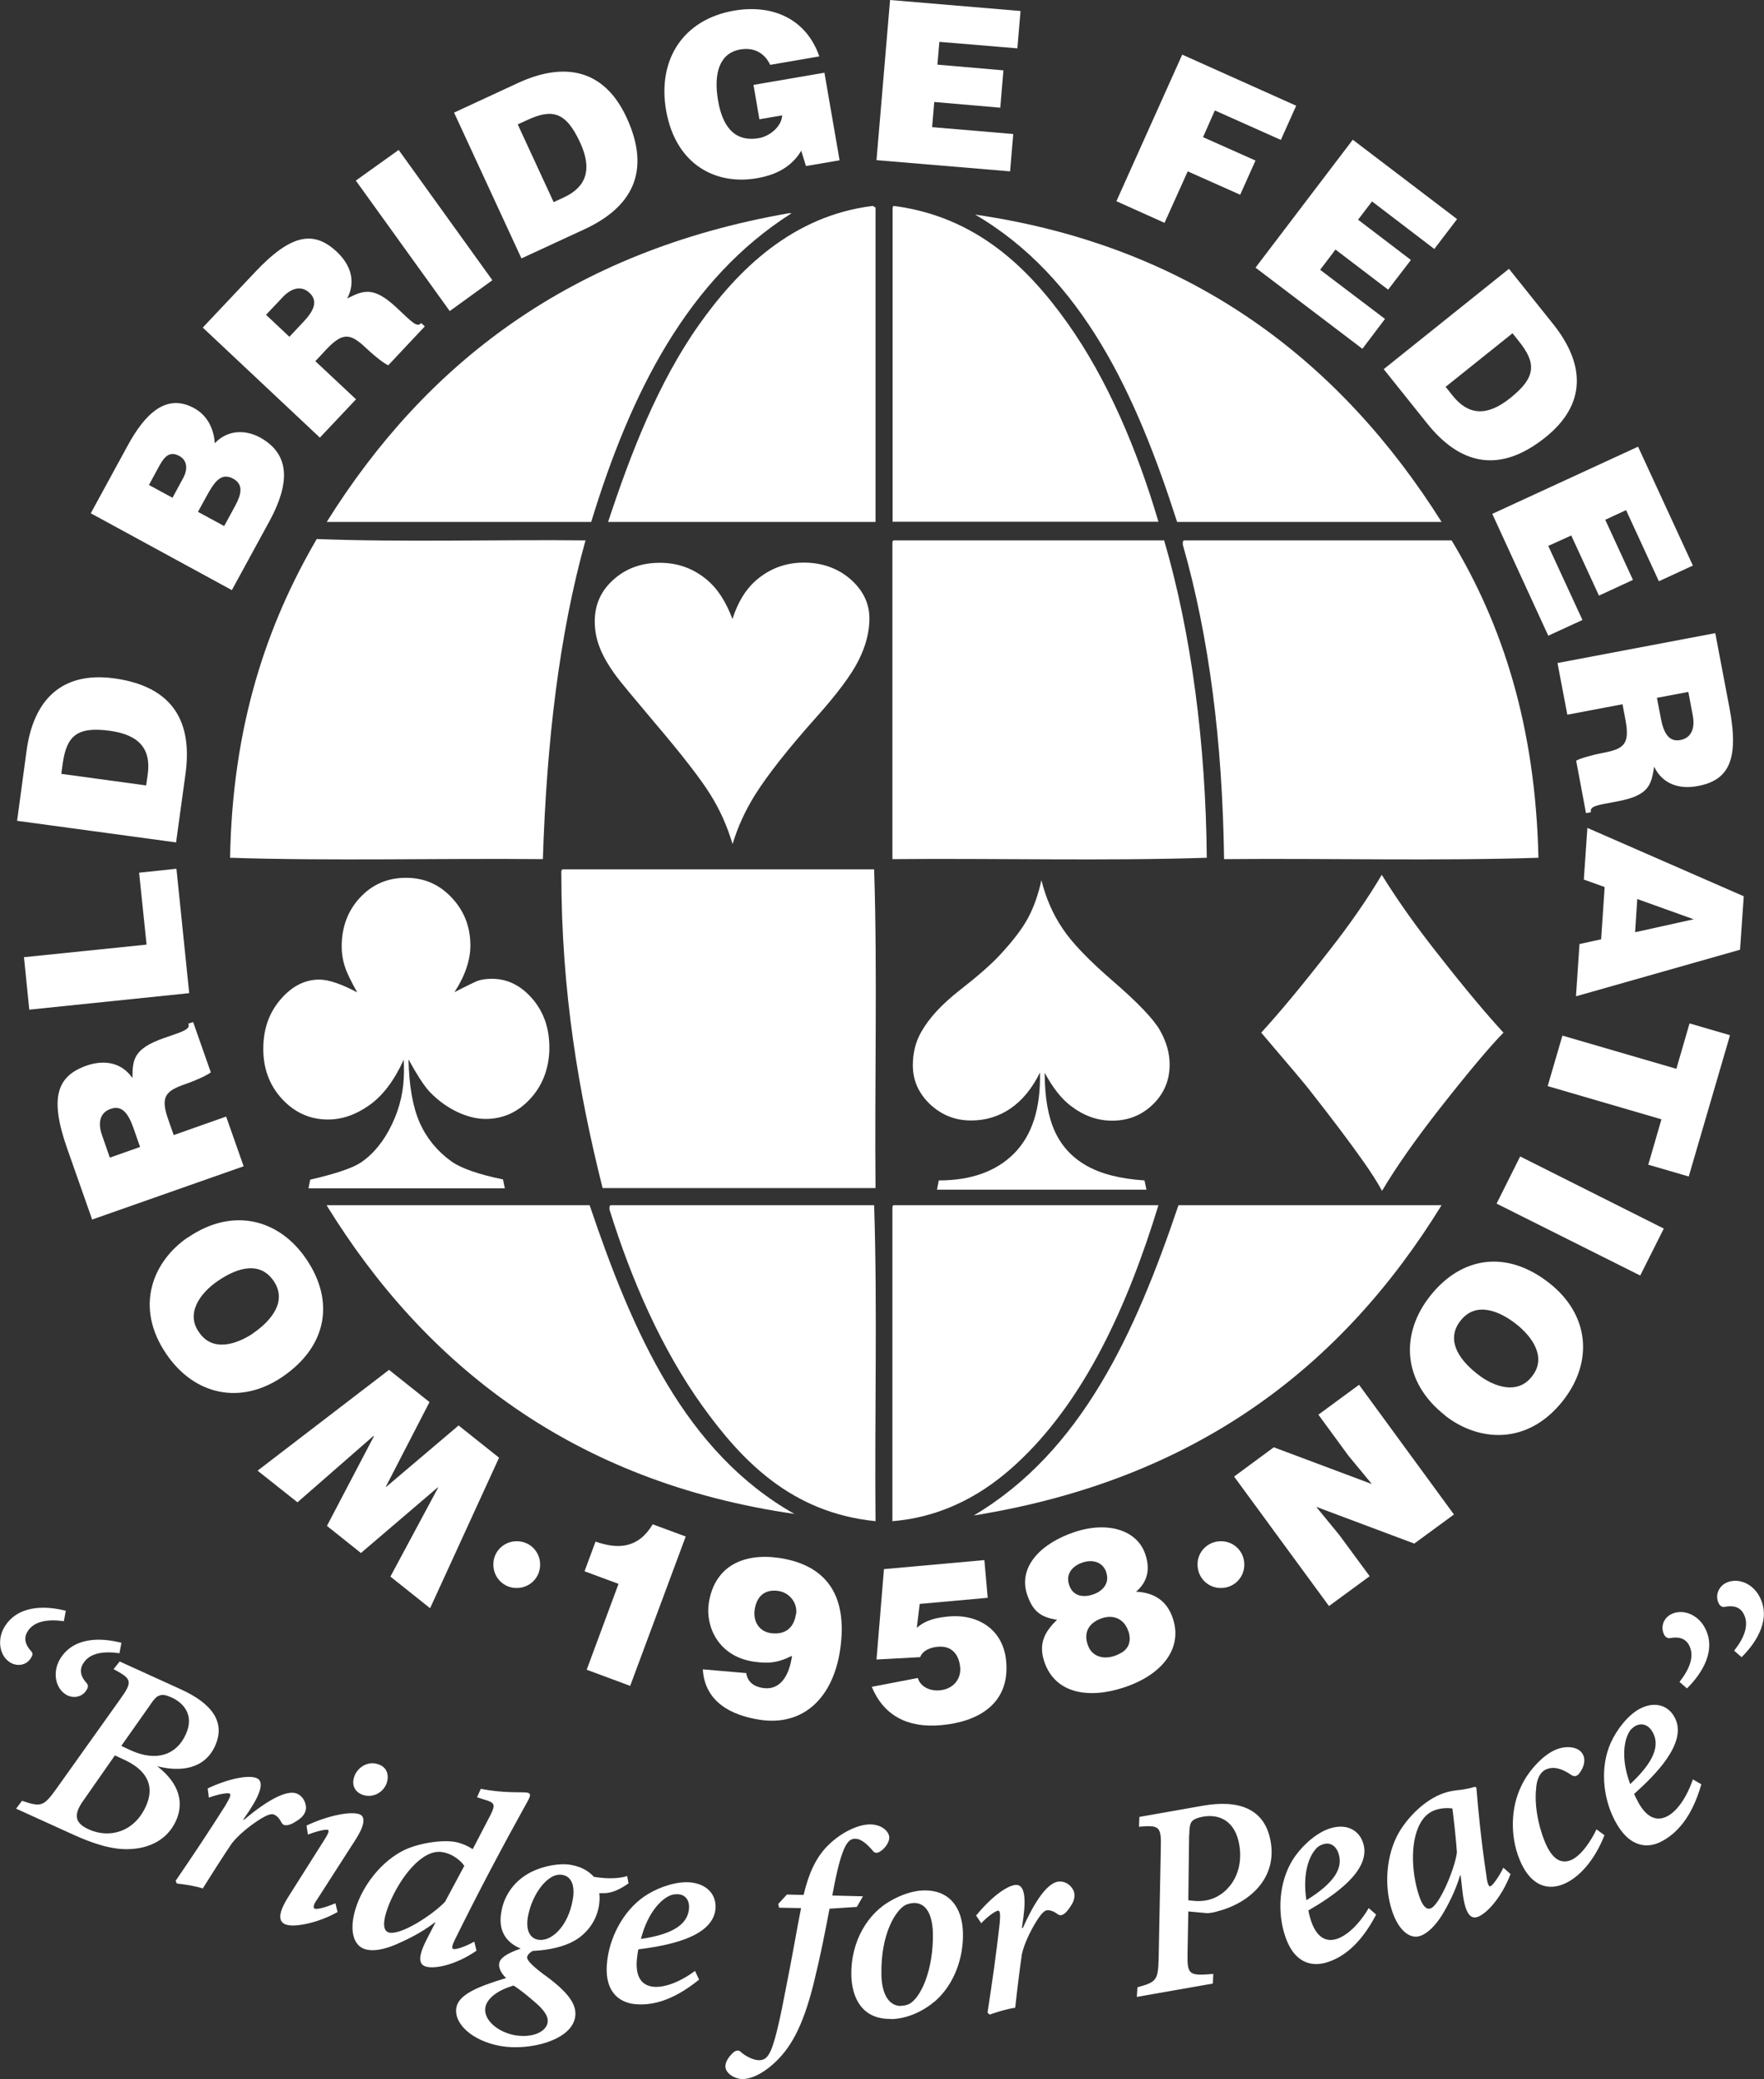 <?xml version="1.0" encoding="UTF-8"?> <svg xmlns="http://www.w3.org/2000/svg" id="Layer_2" data-name="Layer 2" viewBox="0 0 89.78 105.81"><rect x="0" y="0" width="89.78" height="105.81" fill="#333333" stroke="none"/><defs><style> .cls-1, .cls-2 { fill: #fff; } .cls-2 { fill-rule: evenodd; } </style></defs><g id="Livello_1" data-name="Livello 1"><path class="cls-2" d="M88.65,84.34h0l-.39-.34c.5-.63,.79-1.31,.48-1.88-.19-.36-.54-.43-.96-.35-.1,.03-.22-.03-.29-.15-.22-.41-.03-.84,.3-1.04,.59-.33,1.37-.04,1.74,.63,.64,1.14-.1,2.34-.89,3.12m-2.78,1.59h0c.79-.78,1.53-1.98,.89-3.12-.37-.67-1.16-.96-1.74-.63-.34,.19-.52,.63-.3,1.04,.07,.12,.19,.17,.29,.15,.42-.08,.77,0,.96,.35,.31,.57,.02,1.24-.48,1.88l.39,.34Zm-2.58,1.89h0c.24-.12,.61-.09,.85,.37,.32,.61,.12,1.42-1.16,2.61-.51-1.36-.27-2.26-.08-2.6,.08-.18,.24-.3,.38-.38Zm2.88,2.74h0c-.31,.91-.8,1.62-1.31,1.88-.66,.34-1.17-.12-1.51-.79-.06-.11-.12-.23-.17-.35,1.05-.94,2.74-2.6,2.07-3.88-.3-.59-.97-.87-1.77-.46-.61,.32-1.19,1.07-1.49,1.74-.54,1.2-.42,2.75,.2,3.94,.75,1.45,1.72,1.43,2.38,1.08,.75-.39,1.54-1.19,2.03-2.91l-.43-.25Zm-4.91,2.54h0l.41,.3c-.5,1.28-1.3,2.18-2.11,2.5-.93,.37-1.75-.08-2.23-1.31-.44-1.1-.46-2.56,.12-3.72,.35-.74,1.09-1.56,1.76-1.83,.6-.24,1.22-.11,1.38,.29,.11,.23,.06,.58-.19,.91-.11,.16-.26,.2-.41,.1-.51-.35-.9-.44-1.26-.3-.34,.13-.52,.53-.54,1.02-.08,.7,.06,1.7,.42,2.61,.37,.94,.83,1.21,1.35,1,.57-.23,1.11-1.14,1.3-1.56Zm-8.46,4.03h0c-.19,.06-.39-.11-.57-.66-.4-1.21-.48-2.95,.19-3.87,.15-.21,.38-.4,.67-.49,.3-.1,.63-.1,.84-.07,.06,.47,.18,1.48,.23,2.23-.08,.76-.88,2.71-1.35,2.86Zm3.73-2.09h0c-.21,.45-.55,.92-.66,.96-.08,.03-.16-.1-.21-.55-.26-1.7-.42-3.37-.51-4.48l-.09-.03c-.2,.07-.43,.11-.68,.15-.32,.03-.6,.07-.86,.16-.99,.33-1.86,1.24-2.31,2.01-.64,1.11-.78,2.7-.35,3.99,.35,1.06,.95,1.44,1.42,1.28,.42-.14,.81-.57,1.12-1.06,.32-.53,.68-1.22,.92-2.02h.03s.11,.95,.11,.95c.15,1.11,.45,1.26,.75,1.16,.42-.14,1.19-.91,1.68-2.18l-.36-.32Zm-9.14-1.19h0c-.16,.04-.34,.14-.45,.3-.26,.3-.66,1.13-.44,2.56,1.49-.92,1.84-1.66,1.65-2.33-.14-.5-.5-.61-.76-.53Zm2.28,3.26h0l.38,.33c-.83,1.59-1.76,2.22-2.57,2.45-.72,.2-1.67,.04-2.12-1.54-.37-1.29-.19-2.84,.58-3.9,.43-.6,1.14-1.22,1.81-1.41,.87-.25,1.47,.16,1.65,.8,.4,1.39-1.58,2.68-2.8,3.39,.02,.13,.06,.26,.09,.38,.21,.73,.61,1.28,1.32,1.08,.55-.16,1.18-.76,1.66-1.58Zm-9.13-3.72h0c0-.43,.05-.62,.16-.72,.09-.09,.26-.16,.52-.21,.96-.17,1.67,.32,1.86,1.41,.27,1.54-.63,2.67-1.7,2.85-.4,.07-.7,.01-.89-.01l.04-3.32Zm-2.54-.93h0l-.02,.51c1.04-.09,1.14-.02,1.11,1.09l-.11,5.61c-.03,1.12-.11,1.2-1.08,1.47l-.03,.49,3.87-.68,.02-.49c-1.23,.1-1.33,.06-1.31-1.05l.04-2.13,.98,.09c.15-.01,.31-.04,.45-.08,1.71-.43,3.09-1.71,2.76-3.57-.29-1.68-1.63-2.14-3.45-1.82l-3.23,.57Zm-5.98,5.67h0l.08-.58c.14-1.07,.02-1.65-.4-1.62-.47,.04-1.29,.67-2.01,1.56l.26,.39c.31-.33,.72-.63,.86-.64,.1,0,.12,.17,.08,.64-.17,1.53-.39,3.06-.62,4.55l.11,.1c.37-.13,.88-.29,1.3-.35,.1-.92,.22-1.9,.34-2.73,.12-.52,.41-1.14,.74-1.67,.27-.43,.42-.55,.55-.56,.17-.01,.36,.07,.53,.2,.11,.08,.22,.07,.36-.04,.13-.1,.25-.28,.39-.51,.14-.28,.15-.56-.02-.78-.15-.22-.4-.35-.67-.33-.56,.04-1.22,.98-1.83,2.36h-.04Zm-6.15,3.96h0c-.56,.01-.97-.51-1-1.55-.05-2.2,.78-3.37,1.23-3.59,.13-.06,.27-.09,.42-.1,.54-.01,.93,.44,.97,1.5,.04,1.9-.62,3.36-1.23,3.65-.12,.05-.24,.08-.39,.08Zm-.51,.66h0c-1.5,.03-1.99-1.11-2.02-2.2-.04-1.81,.89-3.19,1.98-3.8,.53-.31,1.16-.53,1.7-.54,1.26-.03,1.97,.81,2,2.17,.03,1.24-.43,2.59-1.4,3.45-.61,.52-1.41,.91-2.26,.93Zm-5.3-6.33h0l-.44,.48,.04,.19,1.12,.02c-.26,1.32-.45,2.5-.82,4.33-.44,2.33-.68,2.9-.82,3.11-.12,.21-.29,.31-.52,.3-.25,0-.7-.21-.94-.45-.09-.06-.19-.05-.3,.02-.22,.18-.44,.46-.45,.72-.02,.35,.43,.66,.87,.67,.39,0,.96-.22,1.58-.78,.84-.76,1.48-1.82,2.05-4.12,.36-1.47,.54-2.42,.8-3.77l1.39-.09,.31-.54-1.56-.04c.46-2.53,.78-2.9,1.17-2.89,.26,0,.55,.21,.89,.61,.1,.14,.25,.13,.37,.04,.2-.11,.45-.41,.47-.68,.02-.3-.33-.68-.95-.7-.56-.01-1.42,.34-2.16,1.06-.65,.65-1,1.48-1.25,2.53l-.86-.02Zm-5.48-.01h0c-.16-.02-.36,0-.53,.09-.36,.17-1.06,.78-1.42,2.18,1.73-.25,2.35-.8,2.44-1.48,.07-.52-.22-.76-.49-.79Zm.8,3.89h0l.21,.45c-1.39,1.13-2.49,1.34-3.33,1.24-.74-.1-1.55-.63-1.34-2.25,.17-1.33,.95-2.68,2.08-3.35,.63-.38,1.53-.67,2.22-.58,.89,.12,1.28,.73,1.2,1.39-.19,1.43-2.51,1.83-3.92,2.01-.03,.13-.05,.26-.06,.38-.1,.75,.05,1.42,.79,1.52,.57,.07,1.38-.23,2.15-.8Zm-9.16,3.28h0c-.89-.16-1.61-.79-1.51-1.41,.09-.49,.66-.89,1.44-1.12,.26,.17,.62,.44,1.02,.79,.55,.46,.76,.79,.71,1.1-.08,.47-.78,.79-1.66,.64Zm1.19-4.86h0c.64,.11,1.51-.65,1.75-2.04,.12-.67-.04-1.18-.53-1.26-.4-.07-.77,.21-1.07,.58-.3,.38-.57,.93-.68,1.54-.12,.67,.08,1.1,.52,1.18Zm4.51-3.24h0c-.26,.09-.83,.18-1.68,.04-.3-.32-.66-.52-1.18-.61-.57-.1-1.38,.05-2.01,.36-.85,.43-1.38,1.18-1.52,2.01-.17,.87,.14,1.54,.98,1.89-.75,.26-1.05,.5-1.09,.74-.05,.22,.09,.52,.35,.76-1.51,.45-2.41,.86-2.53,1.49-.16,.82,.8,1.71,2.25,1.97,1.44,.25,3.58-.27,3.79-1.46,.11-.64-.33-1.28-1.63-2.21-.58-.44-.84-.71-.81-.87,.04-.13,.14-.22,.28-.3,.89-.04,1.62-.24,2.07-.49,.54-.28,1.15-.9,1.3-1.79,.04-.25,.05-.48,.02-.66,.12,0,.19,0,.28,0,.29-.01,.68-.12,1.21-.5l-.07-.37Zm-12.13,2.87h0c.61,.17,2.24-.9,2.87-1.56l.98-1.83c-.19-.28-.56-.55-.91-.65-.33-.1-.56-.07-.81,.02-1.03,.4-1.96,2-2.27,3.05-.17,.58-.09,.9,.13,.96Zm4.36,.47h0l.11,.46c-1.08,.74-2.12,.93-2.56,.81-.32-.09-.5-.38,.05-1.43l.42-.82h-.03c-.73,.56-1.47,.9-2.02,1.14-.57,.23-1.1,.35-1.53,.22-.55-.16-.82-.88-.51-1.97,.36-1.25,1.34-2.52,2.54-3.09,.83-.38,2.09-.54,2.72-.36,.23,.07,.43,.14,.73,.33l.92-1.77c.25-.51,.2-.6-.36-.76l-.34-.11,.19-.43c1.25,.25,2.18,.14,2.39,.2,.16,.05,.15,.14,0,.42-1.32,2.38-2.52,4.65-3.69,7.02-.17,.34-.19,.48-.1,.51,.14,.04,.62-.12,1.06-.37Zm-7.07-1.96h0l.11,.45c-.99,.56-2.18,.79-2.62,.64-.33-.11-.51-.45,.15-1.47l1.84-2.91c.17-.28,.21-.4,.14-.44-.12-.04-.58,.07-1.02,.24l-.07-.46c1.13-.53,2.25-.73,2.68-.58,.37,.12,.24,.64-.18,1.29l-1.94,3.02c-.23,.32-.23,.46-.14,.5,.14,.05,.62-.09,1.06-.28Zm2.18-7.07h0c-.58-.2-1.09,.22-1.22,.63-.15,.43,.03,.79,.44,.93,.51,.17,1.04-.12,1.21-.6,.13-.39,.03-.81-.43-.96Zm-6.87,2.82h0l.33-.49c.59-.9,.73-1.48,.34-1.63-.44-.17-1.46,.05-2.48,.53l.06,.47c.42-.16,.92-.26,1.05-.21,.1,.04,.03,.2-.21,.61-.82,1.3-1.68,2.59-2.53,3.83l.06,.14c.39,.04,.92,.12,1.32,.25,.49-.78,1.02-1.62,1.49-2.31,.34-.42,.86-.85,1.39-1.19,.43-.27,.62-.31,.74-.26,.16,.06,.29,.22,.39,.41,.06,.12,.17,.16,.34,.12,.16-.03,.35-.14,.57-.3,.25-.19,.38-.44,.32-.71-.05-.26-.21-.49-.46-.59-.52-.2-1.53,.36-2.67,1.33h-.04Zm-6.54-3.26h0l-1.6,2.29c-.59,.82-.33,1.19,.29,1.47,1.02,.46,2.29,.15,2.89-1.17,.55-1.21-.15-1.95-1.12-2.39l-.45-.21Zm.34-.49h0l.47,.22c1.32,.6,2.34,.23,2.81-.82,.43-.95-.09-1.58-.73-1.87-.23-.1-.44-.17-.6-.1-.12,.02-.27,.15-.48,.47l-1.48,2.1Zm-.09-4.3h0l3.12,1.42c1.58,.72,2.29,1.67,1.73,2.89-.54,1.18-1.77,1.32-2.94,1.02h0c.9,.69,1.47,1.65,.95,2.79-.44,.96-1.36,1.4-2.39,1.43-.89,.03-1.85-.29-2.88-.76l-2.86-1.3,.3-.4c.97,.33,1.1,.29,1.74-.6l3.27-4.59c.64-.89,.57-1.02-.35-1.51l.32-.4Zm.09-.96h0l-.1,.54c-.79-.11-1.52-.03-1.85,.53-.21,.34-.11,.68,.18,.99,.08,.1,.09,.2,0,.34-.22,.39-.69,.45-1.03,.26-.57-.33-.71-1.15-.34-1.8,.68-1.16,2.09-1.12,3.14-.85Zm-2.83-1.62c-1.05-.27-2.46-.3-3.14,.85-.37,.65-.23,1.48,.34,1.8,.34,.19,.81,.13,1.03-.26,.1-.14,.09-.25,0-.34-.29-.31-.39-.66-.18-.99,.33-.55,1.06-.64,1.85-.53l.1-.54Z"></path><g><path class="cls-1" d="M25.72,60.47H15.7l.09-.44c1.3-.3,2.16-.59,2.59-.88,.64-.44,1.16-1.08,1.57-1.94,.41-.85,.61-1.75,.61-2.69,0-.14,0-.34-.01-.6-.48,1.06-1.06,1.83-1.75,2.32-.69,.49-1.39,.73-2.11,.73-.91,0-1.69-.35-2.33-1.04-.64-.69-.96-1.54-.96-2.55s.29-1.83,.87-2.51c.58-.68,1.24-1.02,1.98-1.02,.47,0,1.12,.22,1.93,.65-.33-.59-.55-1.04-.64-1.35-.1-.31-.15-.64-.15-.99,0-.98,.31-1.81,.93-2.48,.62-.67,1.4-1.01,2.34-1.01s1.7,.34,2.33,1.01c.63,.67,.95,1.48,.95,2.43,0,.75-.27,1.55-.81,2.38,.66-.34,1.06-.53,1.19-.58,.21-.07,.45-.1,.72-.1,.79,0,1.47,.34,2.05,1.01,.58,.67,.87,1.5,.87,2.49s-.32,1.89-.95,2.58c-.63,.7-1.4,1.05-2.29,1.05-.49,0-.99-.13-1.52-.39-.52-.26-.98-.61-1.38-1.04-.28-.32-.62-.85-1.03-1.6,.03,1.36,.22,2.43,.57,3.22,.35,.79,.89,1.45,1.61,1.97,.49,.35,1.37,.66,2.63,.92l.09,.44h0Z"></path><path class="cls-1" d="M37.28,42.94c-.27-.9-.64-1.74-1.14-2.53-.49-.79-1.44-2.01-2.85-3.67-1.03-1.22-1.67-1.99-1.91-2.31-.39-.53-.68-1.02-.85-1.46-.18-.45-.26-.9-.26-1.35,0-.84,.31-1.55,.95-2.12,.63-.57,1.42-.86,2.36-.86s1.74,.3,2.43,.89c.52,.44,.94,1.1,1.27,1.97,.27-.85,.67-1.5,1.18-1.95,.71-.62,1.53-.92,2.45-.92s1.72,.28,2.37,.84c.64,.56,.97,1.23,.97,2.01,0,.69-.19,1.41-.56,2.14-.37,.74-1.1,1.71-2.19,2.93-1.4,1.57-2.42,2.87-3.06,3.88-.5,.8-.89,1.64-1.15,2.51h0Z"></path><path class="cls-1" d="M53,44.78c.23,.92,.59,1.75,1.08,2.47,.48,.73,1.35,1.63,2.59,2.7,1.24,1.07,2.03,1.9,2.36,2.47,.33,.58,.5,1.16,.5,1.75,0,.81-.29,1.49-.86,2.04-.57,.55-1.26,.82-2.07,.82-.73,0-1.42-.24-2.07-.73-.49-.36-.94-.93-1.36-1.71,0,1.26,.18,2.25,.52,2.99,.34,.74,.87,1.32,1.61,1.74,.74,.42,1.72,.67,2.95,.75l.1,.47h-10.66l.09-.47c1.65,0,2.93-.46,3.84-1.38,.91-.92,1.35-2.29,1.31-4.11-.4,.81-.9,1.42-1.5,1.83-.6,.41-1.27,.61-2.01,.61-.81,0-1.5-.28-2.09-.83-.58-.56-.87-1.21-.87-1.98,0-.63,.14-1.2,.43-1.7,.4-.71,1.06-1.42,1.97-2.13,.91-.71,1.58-1.3,2.01-1.76,.66-.71,1.15-1.34,1.45-1.9,.3-.56,.53-1.21,.69-1.96h0Z"></path><path class="cls-1" d="M70.32,44.51c.8,1.29,1.78,2.68,2.95,4.15,1.34,1.71,2.43,3,3.25,3.89-.66,.67-1.75,1.96-3.25,3.87-1.22,1.56-2.2,2.95-2.93,4.18-.24-.44-.57-.96-.99-1.55-.73-1.03-1.63-2.22-2.7-3.58-.23-.3-1.05-1.27-2.46-2.92,.9-.98,2.07-2.38,3.49-4.21,1.06-1.35,1.94-2.63,2.65-3.83h0Z"></path><path class="cls-1" d="M59.98,61.33h13.39c-5.04,8.18-12.45,13.96-23.81,15.79,5.48-3.25,8.21-9.25,10.42-15.79h0Z"></path><path class="cls-1" d="M45.5,61.33h13.46c-1.56,5.1-3.76,9.97-7.24,13.17-1.58,1.46-3.63,2.69-6.3,2.91v-15.86c0-.1-.01-.21,.07-.22h0Z"></path><path class="cls-1" d="M31.1,61.33h13.39c.17,5.21,.02,10.74,.07,16.08-4.3-.43-6.83-3.1-8.83-5.89-2.02-2.82-3.58-6.33-4.71-9.97,0-.1-.01-.21,.07-.22h0Z"></path><path class="cls-1" d="M16.62,61.33h13.39c2.2,6.52,4.87,12.57,10.42,15.71-11.25-1.62-18.81-7.58-23.81-15.71h0Z"></path><path class="cls-1" d="M28.64,44.24h15.85c.17,5.26,.02,10.84,.07,16.22h-13.89c-1.21-4.82-2.1-9.97-2.1-16,0-.1-.01-.21,.07-.22h0Z"></path><path class="cls-1" d="M60.27,27.5h13.61c2.58,4.27,4.27,9.43,4.42,16.15-5.19,.17-10.69,.02-16,.07-.08-5.95-.76-11.32-2.1-16,0-.1-.01-.21,.07-.22h0Z"></path><path class="cls-1" d="M45.5,27.5h13.75c1.38,4.71,2.12,10.35,2.17,16.15-5.19,.17-10.69,.02-16,.07V27.72c0-.1-.01-.21,.07-.22h0Z"></path><path class="cls-1" d="M16.12,27.43c4.37,.17,9.43,.02,13.68,.07-1.34,4.79-1.98,10.28-2.17,16.22-5.28-.05-10.76,.1-15.92-.07,.12-6.76,1.88-11.88,4.41-16.22h0Z"></path><path class="cls-1" d="M49.63,10.92c11.19,1.63,18.68,7.61,23.74,15.64h-13.46c-2.1-6.54-4.83-12.45-10.28-15.64h0Z"></path><path class="cls-1" d="M30.09,26.56h-13.46c5.04-8.06,12.4-13.77,23.52-15.71h.14c-5.28,3.35-8.18,9.09-10.2,15.71h0Z"></path><path class="cls-1" d="M45.5,10.48c4.2,.55,6.84,3.16,8.83,5.96,2.03,2.86,3.54,6.42,4.63,10.11h-13.53V10.7c0-.1-.01-.21,.07-.22h0Z"></path><path class="cls-1" d="M44.42,10.48c.06,.01,.07,.07,.14,.07V26.56h-13.61c1.15-3.49,2.54-7.08,4.63-10.04,1.98-2.8,4.76-5.54,8.83-6.04h0Z"></path><polygon class="cls-1" points="19.03 73.09 19.01 73.07 15.14 76.45 13.11 74.84 19.8 69.71 21.86 71.35 19.64 75.65 19.65 75.67 23.34 72.54 25.4 74.18 21.89 81.84 19.87 80.23 22.3 75.7 22.28 75.69 18.37 79.03 16.64 77.65 19.03 73.09 19.03 73.09"></polygon><path class="cls-1" d="M12.89,67.84c.86-.59,1.76-1.59,1.04-2.65-.65-.96-1.73-.77-2.85,0-.92,.63-1.64,1.67-.94,2.62,.68,1,1.9,.61,2.76,.03h0Zm-3.32-4.87c2.3-1.57,4.65-.91,6.01,1.09,1.45,2.12,1.1,4.43-1.2,6-2.12,1.45-4.48,.95-5.91-1.15-1.65-2.41-.69-4.73,1.1-5.95h0Z"></path><path class="cls-1" d="M7.13,58.37l-.35-1c-.28-.78-.61-1.13-1.15-.94-.55,.19-.65,.71-.45,1.3l.41,1.18,1.53-.54h0Zm1.69-.6l2.69-.95,.89,2.53-7.71,2.71-1.28-3.64c-.9-2.57-.51-3.66,.99-4.19,.89-.31,1.78-.18,2.34,.63,.01-.92,.03-1.48,1.59-2.03,1.01-.35,1.36-.44,1.26-.74l.24-.08,.9,2.56c-.15,.12-.62,.36-1.3,.6-1.01,.35-1.28,.64-.86,1.82l.27,.77h0Z"></path><polygon class="cls-1" points="9.63 50.54 1.49 51.38 1.22 48.71 7.46 48.07 7.08 44.41 8.98 44.21 9.63 50.54 9.63 50.54"></polygon><path class="cls-1" d="M7.44,39.96l.08-.56c.17-1.24-.39-2-1.92-2.21-1.69-.23-2.21,.26-2.41,1.68l-.07,.51,4.32,.59h0Zm1.53,2.91l-8.1-1.1,.48-3.55c.35-2.61,1.79-4.06,4.46-3.7,3.05,.42,3.99,2.27,3.63,4.87l-.48,3.49h0Z"></path><path class="cls-1" d="M10.08,26.05l1.33,.72,.56-1.03c.31-.58,.44-1.08-.1-1.38-.63-.34-.97,.18-1.38,.93l-.41,.75h0Zm-2.5-1.37l1.2,.65,.53-.98c.26-.47,.23-.92-.19-1.15-.56-.3-.82,.15-1.09,.65l-.45,.83h0Zm4.22,5.35l-7.18-3.91,1.87-3.43c.88-1.62,1.96-2.7,3.39-1.92,.74,.4,1.02,1.17,1.05,1.79,.62-.67,1.52-.72,2.3-.3,1.6,.88,1.49,2.41,.48,4.27l-1.91,3.5h0Z"></path><path class="cls-1" d="M14.73,17.14l.72-.77c.57-.6,.72-1.07,.31-1.46-.42-.4-.93-.25-1.36,.2l-.86,.91,1.18,1.11h0Zm1.31,1.23l2.08,1.95-1.84,1.95-5.96-5.6,2.65-2.81c1.87-1.99,3.02-2.13,4.18-1.04,.69,.65,.98,1.5,.52,2.37,.82-.41,1.33-.65,2.53,.48,.78,.73,1.02,1.01,1.24,.77l.18,.17-1.86,1.98c-.18-.08-.6-.38-1.13-.88-.78-.73-1.16-.84-2.02,.07l-.56,.6h0Z"></path><polygon class="cls-1" points="22.89 15.83 18.11 9.19 20.29 7.63 25.06 14.26 22.89 15.83 22.89 15.83"></polygon><path class="cls-1" d="M28.17,10.29l.52-.24c1.13-.52,1.48-1.41,.83-2.81-.72-1.55-1.41-1.73-2.71-1.12l-.46,.21,1.83,3.96h0Zm-1.63,2.86l-3.43-7.42,3.26-1.51c2.39-1.1,4.39-.68,5.52,1.76,1.29,2.79,.23,4.59-2.15,5.69l-3.2,1.48h0Z"></path><path class="cls-1" d="M42.72,8.16l-1.7,.29-.24-.78c-.35,.59-.99,1.19-2.26,1.4-2.06,.36-4.13-.66-4.62-3.46-.44-2.57,.86-4.62,3.47-5.07,1.93-.33,3.66,.4,4.33,2.33l-2.5,.43c-.3-.63-.85-.9-1.53-.78-1.04,.18-1.37,1.2-1.12,2.62,.2,1.14,.73,2.12,2.07,1.89,.54-.09,1.16-.58,1.19-1.16l-1.16,.2-.3-1.75,3.61-.62,.77,4.45h0Z"></path><polygon class="cls-1" points="44.61 8.15 45.3 0 51.94 .56 51.78 2.46 47.81 2.13 47.71 3.29 51.07 3.58 50.91 5.48 47.55 5.19 47.44 6.47 51.57 6.82 51.41 8.72 44.61 8.15 44.61 8.15"></polygon><polygon class="cls-1" points="56.82 10.24 60.17 2.78 65.97 5.38 65.19 7.12 61.83 5.62 61.23 6.98 63.9 8.17 63.12 9.91 60.45 8.72 59.27 11.34 56.82 10.24 56.82 10.24"></polygon><polygon class="cls-1" points="63.9 13.62 68.85 7.11 74.16 11.15 73 12.67 69.83 10.25 69.12 11.18 71.81 13.23 70.65 14.74 67.97 12.7 67.19 13.73 70.49 16.23 69.34 17.75 63.9 13.62 63.9 13.62"></polygon><path class="cls-1" d="M73.58,19.69l.35,.44c.78,.98,1.72,1.1,2.93,.13,1.33-1.06,1.34-1.78,.44-2.9l-.32-.4-3.41,2.73h0Zm-3.16-.9l6.38-5.11,2.24,2.8c1.65,2.06,1.71,4.1-.39,5.78-2.4,1.92-4.4,1.32-6.03-.73l-2.2-2.75h0Z"></path><polygon class="cls-1" points="75.95 26.15 83.37 22.73 86.16 28.78 84.43 29.58 82.76 25.96 81.7 26.45 83.11 29.51 81.38 30.31 79.97 27.25 78.8 27.78 80.54 31.55 78.8 32.35 75.95 26.15 75.95 26.15"></polygon><path class="cls-1" d="M84.33,35.51l.2,1.04c.15,.81,.44,1.21,.99,1.11,.57-.11,.75-.6,.64-1.22l-.23-1.23-1.59,.3h0Zm-1.76,.33l-2.8,.53-.5-2.63,8.03-1.52,.72,3.79c.51,2.68-.05,3.7-1.61,3.99-.93,.18-1.79-.09-2.22-.98-.15,.91-.25,1.46-1.87,1.76-1.05,.2-1.41,.23-1.35,.55l-.25,.05-.5-2.67c.17-.1,.67-.26,1.38-.4,1.05-.2,1.36-.44,1.13-1.67l-.15-.8h0Z"></path><path class="cls-1" d="M86.2,46.78l-2.87-1.03-.11,1.69,2.98-.66h0Zm-5.41-4.65l7.96,3.48-.19,2.72-8.35,2.37,.18-2.66,1.1-.24,.18-2.66-1.06-.38,.18-2.62h0Z"></path><polygon class="cls-1" points="88.05 52.68 85.95 59.87 83.89 59.27 84.56 56.96 78.77 55.27 79.52 52.7 85.32 54.39 85.99 52.08 88.05 52.68 88.05 52.68"></polygon><polygon class="cls-1" points="77.37 58.85 84.68 62.52 83.48 64.91 76.17 61.25 77.37 58.85 77.37 58.85"></polygon><path class="cls-1" d="M77.18,67.39c-.82-.65-2.04-1.2-2.84-.19-.72,.91-.21,1.89,.85,2.72,.87,.69,2.08,1.06,2.79,.11,.75-.95,.01-2-.8-2.64h0Zm-3.64,4.63c-2.19-1.72-2.26-4.16-.76-6.06,1.59-2.02,3.9-2.38,6.08-.66,2.02,1.59,2.26,3.99,.68,5.99-1.81,2.29-4.31,2.07-6,.74h0Z"></path><polygon class="cls-1" points="66.99 76.68 68.17 78.12 69.71 80.21 67.64 81.73 62.81 75.14 64.83 73.65 69.82 75.52 68.63 74.08 67.1 71.99 69.17 70.47 74 77.07 71.98 78.55 66.99 76.68 66.99 76.68"></polygon><path class="cls-1" d="M32.07,85.79l-2.21-.82,1.62-4.37-1.73-.64,.56-1.51c1.18,.41,2.18,.33,2.91-.88l1.68,.62-2.83,7.61h0Z"></path><path class="cls-1" d="M40.52,82.14c.08-.57-.34-1.1-.91-1.18-.69-.1-1.1,.28-1.2,.95-.09,.63,.25,1.12,.83,1.2,.8,.1,1.18-.35,1.27-.97h0Zm-2.54,2.99c.06,.46,.39,.7,.85,.77,.87,.13,1.34-.61,1.48-1.64-.69,.35-1.18,.41-1.94,.3-1.84-.27-2.46-1.82-2.3-2.95,.28-1.93,1.79-2.59,3.58-2.33,2.3,.34,3.53,1.79,3.11,4.67-.36,2.44-1.86,3.89-4.06,3.57-1.48-.22-2.83-.91-2.93-2.57l2.2,.19h0Z"></path><path class="cls-1" d="M44.99,79.85l5.11-.46,.17,1.92-3.46,.31-.15,1.22c.46-.41,1.01-.52,1.61-.58,1.53-.14,2.8,.68,2.94,2.28,.2,2.21-1.49,3.09-3.31,3.25-1.74,.16-2.94-.52-3.53-1.95l2.34-.45s.03,.05,.03,.08c.17,.41,.65,.59,1.08,.55,.69-.06,1.1-.57,1.05-1.16-.06-.66-.42-1.12-1.13-1.06-.35,.03-.76,.16-.91,.53l-2.22,.12,.38-4.61h0Z"></path><path class="cls-1" d="M57.42,82.99c-.21-.61-.75-.84-1.34-.64-.62,.21-.95,.68-.72,1.35,.25,.73,1.03,.78,1.63,.45,.48-.23,.6-.66,.44-1.15h0Zm-1.11-2.97c-.17-.52-.68-.68-1.2-.51-.55,.18-.89,.61-.69,1.16,.19,.56,.71,.64,1.21,.47,.51-.17,.86-.59,.67-1.13h0Zm-4.03,1.14c-.49-1.46,.75-2.64,2.39-3.19,1.72-.58,3.21-.1,3.62,1.12,.25,.73,.14,1.39-.47,1.91,.91,.04,1.57,.45,1.87,1.35,.52,1.53-.54,2.87-2.45,3.51-1.78,.6-3.53,.36-4.09-1.3-.3-.9,0-1.51,.65-2.13-.7-.12-1.2-.32-1.51-1.25h0Z"></path><path class="cls-1" d="M26.29,80.81c-.65,0-1.18-.52-1.18-1.19-.01-.66,.53-1.19,1.19-1.19s1.19,.52,1.19,1.19-.53,1.19-1.19,1.19h-.01Z"></path><path class="cls-1" d="M62.13,80.81c-.65,0-1.18-.52-1.18-1.19-.01-.66,.53-1.19,1.19-1.19s1.19,.52,1.19,1.19-.53,1.19-1.19,1.19h-.01Z"></path></g></g></svg> 